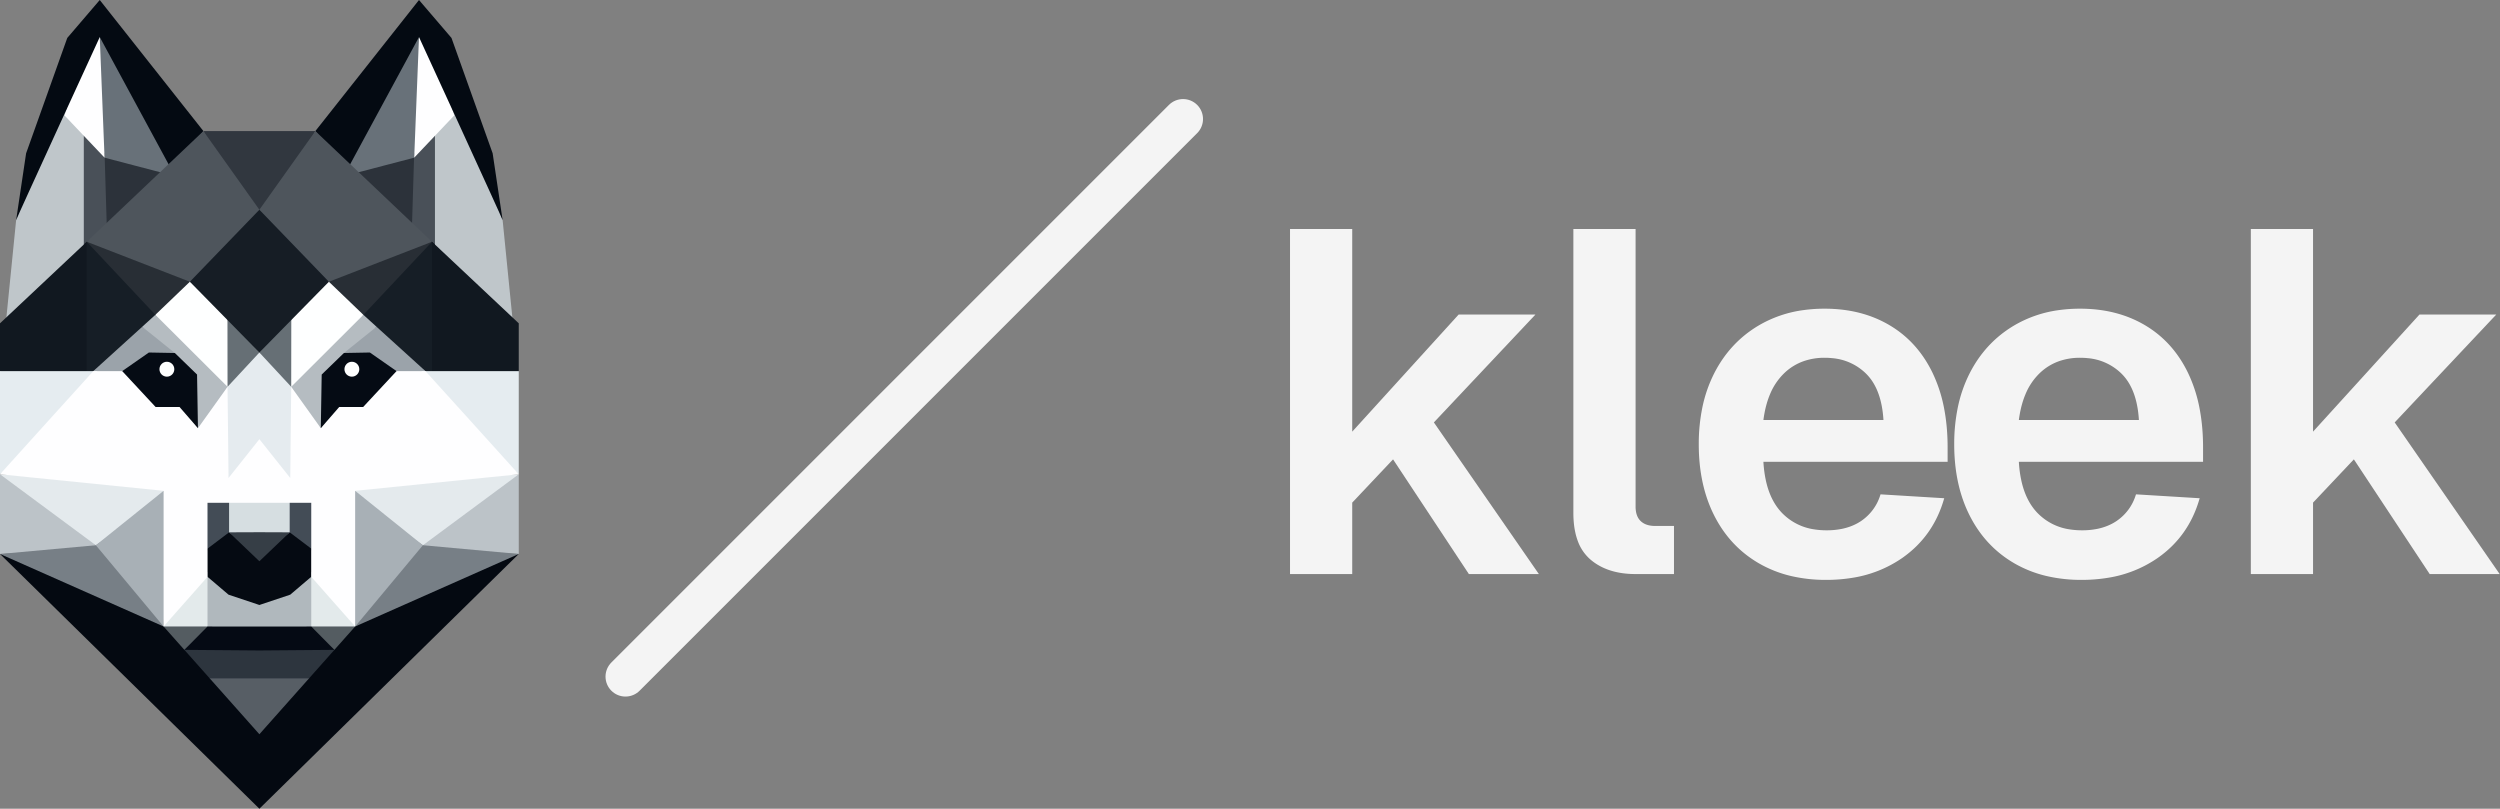 <?xml version="1.0" encoding="UTF-8" standalone="no"?>
<!-- Created with Inkscape (http://www.inkscape.org/) -->

<svg
   width="626.5mm"
   height="202.667mm"
   viewBox="0 0 626.5 202.667"
   version="1.1"
   id="svg1"
   sodipodi:docname="logo_text.svg"
   xml:space="preserve"
   inkscape:export-filename="logo_text.svg"
   inkscape:export-xdpi="96"
   inkscape:export-ydpi="96"
   inkscape:version="1.3.2 (091e20e, 2023-11-25, custom)"
   xmlns:inkscape="http://www.inkscape.org/namespaces/inkscape"
   xmlns:sodipodi="http://sodipodi.sourceforge.net/DTD/sodipodi-0.dtd"
   xmlns="http://www.w3.org/2000/svg"
   xmlns:svg="http://www.w3.org/2000/svg"><rect x="0" y="0" width="626.5" height="202.667" fill="#808080" stroke="none"/><sodipodi:namedview
     id="namedview1"
     pagecolor="#909090"
     bordercolor="#000000"
     borderopacity="0.25"
     inkscape:showpageshadow="2"
     inkscape:pageopacity="0.0"
     inkscape:pagecheckerboard="0"
     inkscape:deskcolor="#d1d1d1"
     inkscape:document-units="mm"
     showgrid="false"
     showguides="true"
     inkscape:export-bgcolor="#ffffff00"
     inkscape:zoom="0.3159566"
     inkscape:cx="1028.6223"
     inkscape:cy="511.14615"
     inkscape:window-width="1920"
     inkscape:window-height="1009"
     inkscape:window-x="1672"
     inkscape:window-y="-8"
     inkscape:window-maximized="1"
     inkscape:current-layer="svgGroup"><inkscape:grid
       id="grid1"
       units="px"
       originx="0"
       originy="0"
       spacingx="0.265"
       spacingy="0.265"
       empcolor="#0099e5"
       empopacity="0.302"
       color="#0099e5"
       opacity="0.149"
       empspacing="5"
       dotted="false"
       gridanglex="30"
       gridanglez="30"
       visible="false" /></sodipodi:namedview><defs
     id="defs1" /><path
     style="fill:#2c323a;fill-opacity:1;stroke-width:0;stroke-dasharray:none"
     d="m 106,37 -2,22 -17,-17 z"
     id="path9-9" /><path
     style="fill:#161e26;fill-opacity:1;stroke-width:0;stroke-dasharray:none"
     d="M 108.936,56.649 86.63,80.15 106.7,93.092 110.272,94.312 Z"
     id="path11-9" /><path
     style="fill:#687179;fill-opacity:1;stroke-width:0;stroke-dasharray:none"
     d="M 105.079,39.177 89.109,43.357 85.527,41.383 105.258,7.722 Z"
     id="path8-7" /><path
     style="fill:#495058;fill-opacity:1;stroke-width:0;stroke-dasharray:none"
     d="m 109.302,33.217 -5.504,5.208 -0.582,19.081 4.991,3.031 2.218,2.082 z"
     id="path5-0" /><path
     style="fill:#bfc6ca;fill-opacity:1;stroke-width:0;stroke-dasharray:none"
     d="M 109,62 V 33 l 4.833,-6.023 7.167,13.023 4.96,15.179 2.545,25.445 z"
     id="path4-3" /><path
     style="fill:#2c323a;fill-opacity:1;stroke-width:0;stroke-dasharray:none"
     d="m 24,37 2,22 17,-17 z"
     id="path9" /><path
     style="fill:#161e26;fill-opacity:1;stroke-width:0;stroke-dasharray:none"
     d="M 21.064,56.649 43.37,80.15 23.3,93.092 19.728,94.312 Z"
     id="path11" /><path
     style="fill:#687179;fill-opacity:1;stroke-width:0;stroke-dasharray:none"
     d="M 24.921,39.177 40.891,43.357 44.473,41.383 24.742,7.722 Z"
     id="path8" /><path
     style="fill:#495058;fill-opacity:1;stroke-width:0;stroke-dasharray:none"
     d="m 20.698,33.217 5.504,5.208 0.582,19.081 -4.991,3.031 -2.218,2.082 z"
     id="path5" /><path
     style="fill:#bfc6ca;fill-opacity:1;stroke-width:0;stroke-dasharray:none"
     d="M 21,62 V 33 L 16.167,26.977 9,40 4.04,55.179 1.495,80.625 Z"
     id="path4" /><path
     style="fill:#111820;fill-opacity:1;stroke-width:0;stroke-dasharray:none"
     d="M 3.209408e-6,93.035 11.248,99.676 21.74,93.092 V 60.584 L 2.02932e-5,81.024 Z"
     id="path3" /><path
     id="path17"
     style="fill:#e5ebef;fill-opacity:1;stroke-width:0;stroke-dasharray:none"
     d="m 65,88.339 -10.294,5.189 0.294,27.472 10,-0.06 10,0.06 0.295,-27.472 z" /><path
     style="fill:#fefeff;fill-opacity:1;stroke-width:0;stroke-dasharray:none"
     d="M 16.167,28.93 26.201,39.511 24.977,8.704 22,9 Z"
     id="path6" /><path
     style="fill:#feffff;fill-opacity:1;stroke-width:0;stroke-dasharray:none"
     d="M 38.937,78.892 45,91 l 12.022,5.931 4.526,-17.582 -13.969,-8.745 -6.58,2.395 z"
     id="path13" /><path
     style="fill:#040a12;fill-opacity:1;stroke-width:0;stroke-dasharray:none"
     d="M 4.04,55.179 C 4,55 25,9.288 25,9.288 L 43.242,43 50.973,32.849 24.999,0 16.856,9.509 6.541,38.424 Z"
     id="path7" /><path
     style="fill:#b5bcc1;fill-opacity:1;stroke-width:0;stroke-dasharray:none"
     d="M 49,113.493 57.022,96.931 38.937,78.892 l -3.298,2.995 6.181,7.69 5.18,6.423 z"
     id="path14" /><path
     id="path71"
     style="display:inline;fill:#31373f;fill-opacity:1;stroke-width:0;stroke-dasharray:none"
     d="M 50.973,32.849 65,62 79.027,32.849 H 65 Z" /><path
     style="fill:#282e35;fill-opacity:1;stroke-width:0;stroke-dasharray:none"
     d="M 21.74,60.584 38.937,78.892 47.58,70.605 39,60 Z"
     id="path12" /><path
     style="fill:#9ba3aa;fill-opacity:1;stroke-width:0;stroke-dasharray:none"
     d="M 23.28,93.092 34.54,96.931 38.451,91 43.814,88.46 35.639,81.887 Z"
     id="path15" /><path
     style="fill:#e5ecf0;fill-opacity:1;stroke-width:0;stroke-dasharray:none"
     d="M 3.209408e-6,118.855 14,108 24.413,92.998 3.209408e-6,93 Z"
     id="path2" /><path
     style="fill:#666f75;fill-opacity:1;stroke-width:0;stroke-dasharray:none"
     d="M 57.022,96.931 65,88.339 57,79 Z"
     id="path18" /><path
     style="fill:#434c56;fill-opacity:1;stroke-width:0;stroke-dasharray:none"
     d="m 51,138 7.275,-0.694 -0.029,-12.289 -7.245,0.21 z"
     id="path20" /><path
     style="display:inline;fill:#e3eaeb;fill-opacity:1;stroke-width:0;stroke-dasharray:none"
     d="m 40.859,157.155 12.418,1.191 -0.079,-15.692 L 44,148 Z"
     id="path24" /><path
     id="path34"
     style="display:inline;fill:#2d353e;fill-opacity:1;stroke-width:0;stroke-dasharray:none"
     d="m 43.797,162 8.203,9 h 13 13 l 8.203,-9 -21.202,0.002 z" /><path
     style="fill:#e4eaed;fill-opacity:1;stroke-width:0;stroke-dasharray:none"
     d="M 3.209408e-6,118.855 8.619,131.509 24.024,136.638 47.58,120.696 Z"
     id="path32" /><path
     style="fill:#545c61;fill-opacity:1;stroke-width:0;stroke-dasharray:none"
     d="m 53.277,157 -7.251,6 -6.462,-6 z"
     id="path29" /><path
     style="fill:#bcc3c8;fill-opacity:1;stroke-width:0;stroke-dasharray:none"
     d="m 3.209408e-6,118.855 v 19.97 L 25.231,137.535 Z"
     id="path33" /><path
     style="fill:#777f86;fill-opacity:1;stroke-width:0;stroke-dasharray:none"
     d="M 3.209408e-6,138.825 25.762,136.477 41,157 19.534,150 Z"
     id="path30" /><path
     style="fill:#a8b0b6;fill-opacity:1;stroke-width:0;stroke-dasharray:none"
     d="M 24.024,136.638 41,157 42.728,121.612 Z"
     id="path31" /><path
     style="fill:#111820;fill-opacity:1;stroke-width:0;stroke-dasharray:none"
     d="m 130,93.035 -11.248,6.641 -10.492,-6.584 V 60.584 l 21.74,20.44 z"
     id="path3-9" /><path
     style="fill:#fefeff;fill-opacity:1;stroke-width:0;stroke-dasharray:none"
     d="m 113.833,28.93 -10.034,10.581 1.224,-30.807 2.977,0.296 z"
     id="path6-6" /><path
     style="fill:#feffff;fill-opacity:1;stroke-width:0;stroke-dasharray:none"
     d="M 91.063,78.892 85,91 l -12.022,5.931 -4.526,-17.582 13.969,-8.745 6.58,2.395 z"
     id="path13-5" /><path
     style="fill:#040a12;fill-opacity:1;stroke-width:0;stroke-dasharray:none"
     d="m 125.96,55.179 c 0.04,-0.179 -20.96,-45.891 -20.96,-45.891 L 86.758,43 79.027,32.849 105.001,0 113.144,9.509 123.459,38.424 Z"
     id="path7-7" /><path
     style="fill:#b5bcc1;fill-opacity:1;stroke-width:0;stroke-dasharray:none"
     d="M 81,113.493 72.978,96.931 91.063,78.892 l 3.298,2.995 -6.181,7.69 -5.18,6.423 z"
     id="path14-6" /><path
     style="fill:#282e35;fill-opacity:1;stroke-width:0;stroke-dasharray:none"
     d="M 108.26,60.584 91.063,78.892 82.42,70.605 91,60 Z"
     id="path12-7" /><path
     style="fill:#9ba3aa;fill-opacity:1;stroke-width:0;stroke-dasharray:none"
     d="M 106.72,93.092 95.46,96.931 91.549,91 86.186,88.46 94.361,81.887 Z"
     id="path15-0" /><path
     style="fill:#e5ecf0;fill-opacity:1;stroke-width:0;stroke-dasharray:none"
     d="M 130,118.855 116,108 105.587,92.998 130,93 Z"
     id="path2-3" /><path
     style="fill:#666f75;fill-opacity:1;stroke-width:0;stroke-dasharray:none"
     d="M 72.978,96.931 65,88.339 73,79 Z"
     id="path18-9" /><path
     style="fill:#434c56;fill-opacity:1;stroke-width:0;stroke-dasharray:none"
     d="m 79,138 -7.275,-0.694 0.029,-12.289 7.245,0.21 z"
     id="path20-9" /><path
     id="path19"
     style="fill:#161d25;fill-opacity:1;stroke-width:0;stroke-dasharray:none"
     d="M 65,52.558 53,58 47.58,70.605 65,88.339 82.42,70.605 77,58 Z" /><path
     id="path21"
     style="fill:#d6dee1;fill-opacity:1;stroke-width:0;stroke-dasharray:none"
     d="m 65,125 -7.593,0.018 v 9.458 l 7.593,0.006 7.593,-0.006 v -9.458 z" /><path
     style="fill:#4e555c;fill-opacity:1;stroke-width:0;stroke-dasharray:none"
     d="M 79.027,32.849 108.26,60.584 82.42,70.605 65,52.558 Z"
     id="path10-1" /><path
     style="fill:#4e555c;fill-opacity:1;stroke-width:0;stroke-dasharray:none"
     d="M 50.973,32.849 21.74,60.584 47.58,70.605 65,52.558 Z"
     id="path10" /><path
     style="display:inline;fill:#e3eaeb;fill-opacity:1;stroke-width:0;stroke-dasharray:none"
     d="m 89.141,157.155 -12.418,1.191 0.079,-15.692 9.198,5.346 z"
     id="path24-3" /><path
     id="path22"
     style="fill:#363e46;fill-opacity:1;stroke-width:0;stroke-dasharray:none"
     d="m 65,133.372 -7.593,0.029 7.593,9.253 7.593,-9.253 z" /><path
     style="fill:#545c61;fill-opacity:1;stroke-width:0;stroke-dasharray:none"
     d="m 76.723,157 7.251,6 6.462,-6 z"
     id="path29-5" /><path
     id="path25"
     style="fill:#b0b8bd;fill-opacity:1;stroke-width:0;stroke-dasharray:none"
     d="m 52,144.418 c 0.003,4.374 5.07e-4,8.749 0,13.123 l 13,-0.079 13,0.079 c -5.12e-4,-4.374 -0.003,-8.749 0,-13.123 -10e-4,0 -13,0.218 -13,0.1 2.2e-5,0.118 -12.999,-0.1 -13,-0.1 z" /><path
     id="path27"
     style="display:inline;fill:#050a14;fill-opacity:1;stroke-width:0;stroke-dasharray:none"
     d="m 52,157 -5.798,5.854 18.798,0.153 18.797,-0.153 -5.798,-5.854 -13,0.011 z" /><path
     id="path23"
     style="fill:#050a12;fill-opacity:1;stroke-width:0;stroke-dasharray:none"
     d="m 57.407,133.401 -5.473,4.135 -0.001,6.949 5.326,4.532 7.742,2.591 7.741,-2.591 5.326,-4.532 -10e-4,-6.949 -5.473,-4.135 -7.593,7.25 z" /><path
     id="path35"
     style="display:inline;fill:#575e65;fill-opacity:1;stroke-width:0;stroke-dasharray:none"
     d="m 51,170 14,15.011 14,-15.011 H 65 Z" /><path
     style="fill:#e4eaed;fill-opacity:1;stroke-width:0;stroke-dasharray:none"
     d="m 130,118.855 -8.619,12.654 -15.405,5.129 -23.556,-15.942 z"
     id="path32-1" /><path
     style="fill:#bcc3c8;fill-opacity:1;stroke-width:0;stroke-dasharray:none"
     d="m 130,118.855 v 19.97 l -25.231,-1.291 z"
     id="path33-4" /><path
     style="fill:#777f86;fill-opacity:1;stroke-width:0;stroke-dasharray:none"
     d="M 130,138.825 104.238,136.477 89,157 110.466,150 Z"
     id="path30-1" /><path
     style="fill:#a8b0b6;fill-opacity:1;stroke-width:0;stroke-dasharray:none"
     d="M 105.976,136.638 89,157 87.272,121.612 Z"
     id="path31-3" /><path
     id="path28"
     style="display:inline;fill:#040911;fill-opacity:1;stroke-width:0;stroke-dasharray:none"
     d="M 3.209408e-6,138.825 65,202.667 l 65,-63.842 -41,18.175 -24,27 -24,-27 z" /><path
     id="path1"
     style="fill:#fefeff;fill-opacity:1;stroke-width:0;stroke-dasharray:none"
     d="M 23.386,92.998 13.293,104.143 0,118.855 l 41,4.145 v 34 l 11,-12.457 v -18.543 h 13 13 v 18.543 l 11,12.457 V 123 L 130,118.855 116.708,104.143 106.614,92.998 h -8.498 l -7.116,8.002 h -6 l -4.606,6.301 -7.416,-10.37 -0.245,22.851 -7.732,-9.721 -7.732,9.721 -0.245,-22.851 -7.416,10.37 -4.607,-6.301 h -6 l -7.117,-8.002 z" /><path
     style="display:inline;fill:#050b14;fill-opacity:1;stroke-width:0;stroke-dasharray:none"
     d="m 99.373,92.998 -6.68,-4.66 -6.506,0.121 -5.57,5.402 L 80.393,107.301 85,102 h 6 z"
     id="path16-4" /><path
     style="display:inline;fill:#050b14;fill-opacity:1;stroke-width:0;stroke-dasharray:none"
     d="m 30.627,92.998 6.68,-4.66 6.506,0.121 5.57,5.402 0.223,13.44 L 45,102 h -6 z"
     id="path16" /><ellipse
     style="fill:#feffff;fill-opacity:1;stroke-width:0;stroke-dasharray:none"
     id="path36-0"
     cx="-88.18"
     cy="92.525"
     rx="1.863"
     ry="1.868"
     transform="scale(-1,1)" /><ellipse
     style="fill:#feffff;fill-opacity:1;stroke-width:0;stroke-dasharray:none"
     id="path36"
     cx="41.82"
     cy="92.525"
     rx="1.863"
     ry="1.868" /><g
     id="svgGroup"
     stroke-linecap="round"
     fill-rule="evenodd"
     font-size="12px"
     stroke="#000"
     stroke-width="0"
     fill="#f4f4f4"
     style="fill:#f4f4f4;stroke:#000000;stroke-width:0"
     transform="matrix(1.218,0,0,1.218,275.136,57.381)"><g
       id="g2"
       transform="translate(0,8.2)"><path
         d="m 52.325,62.8 h -12.8 V -8.2 h 12.8 V 33.5 l 21.9,-24.1 h 15.8 l -20.9,22.2 21.6,31.2 h -14.4 l -15.6,-23.6 -8.4,8.9 z"
         id="0"
         vector-effect="non-scaling-stroke" /><path
         d="m 118.525,62.8 h -7.9 q -5.8,0 -9.3,-3 a 9.184,9.184 0 0 1 -2.666,-4.013 q -0.541,-1.533 -0.731,-3.427 a 21.632,21.632 0 0 1 -0.103,-2.16 V -8.2 h 12.8 V 48.9 a 6.054,6.054 0 0 0 0.101,1.146 q 0.125,0.646 0.403,1.146 a 2.958,2.958 0 0 0 0.546,0.708 q 0.965,0.919 2.649,0.994 a 6.842,6.842 0 0 0 0.301,0.006 h 3.9 z"
         id="1"
         vector-effect="non-scaling-stroke" /><path
         d="m 174.825,36.8 v 2.9 h -37.9 a 24.4,24.4 0 0 0 0.548,4.038 q 0.93,4.071 3.302,6.512 a 11.518,11.518 0 0 0 6.764,3.38 16.172,16.172 0 0 0 2.386,0.17 15.637,15.637 0 0 0 3.196,-0.31 q 2.1,-0.438 3.738,-1.496 a 9.84,9.84 0 0 0 0.216,-0.144 9.967,9.967 0 0 0 3.861,-5.179 12.426,12.426 0 0 0 0.089,-0.271 l 13.1,0.8 q -2.2,7.8 -8.65,12.3 a 24.731,24.731 0 0 1 -10.299,4.082 33.049,33.049 0 0 1 -5.351,0.418 31.28,31.28 0 0 1 -7.039,-0.758 24.326,24.326 0 0 1 -6.861,-2.692 q -5.9,-3.45 -9.1,-9.75 -3.2,-6.3 -3.2,-14.7 a 37.194,37.194 0 0 1 0.703,-7.401 28.063,28.063 0 0 1 2.497,-7.249 q 3.2,-6.25 9.05,-9.75 a 24.564,24.564 0 0 1 9.417,-3.223 31.455,31.455 0 0 1 4.233,-0.277 q 7.6,0 13.35,3.4 5.75,3.4 8.85,9.8 a 29.643,29.643 0 0 1 2.396,7.412 q 0.616,3.237 0.693,6.925 a 50.929,50.929 0 0 1 0.011,1.063 z m -37.9,-5.7 h 24.7 q -0.271,-4.402 -1.872,-7.268 a 10.027,10.027 0 0 0 -1.828,-2.382 11.275,11.275 0 0 0 -6.813,-3.069 15.22,15.22 0 0 0 -1.587,-0.081 12.917,12.917 0 0 0 -4.263,0.678 11.093,11.093 0 0 0 -4.187,2.622 12.823,12.823 0 0 0 -2.808,4.249 q -0.721,1.722 -1.115,3.815 a 25.065,25.065 0 0 0 -0.227,1.436 z"
         id="2"
         vector-effect="non-scaling-stroke" /><path
         d="m 227.383,36.8 v 2.9 h -37.9 a 24.4,24.4 0 0 0 0.548,4.038 q 0.93,4.071 3.302,6.512 a 11.518,11.518 0 0 0 6.764,3.38 16.172,16.172 0 0 0 2.386,0.17 15.637,15.637 0 0 0 3.196,-0.31 q 2.1,-0.438 3.738,-1.496 a 9.84,9.84 0 0 0 0.216,-0.144 9.967,9.967 0 0 0 3.861,-5.179 12.426,12.426 0 0 0 0.089,-0.271 l 13.1,0.8 q -2.2,7.8 -8.65,12.3 a 24.731,24.731 0 0 1 -10.299,4.082 33.049,33.049 0 0 1 -5.351,0.418 31.28,31.28 0 0 1 -7.039,-0.758 24.326,24.326 0 0 1 -6.861,-2.692 q -5.9,-3.45 -9.1,-9.75 -3.2,-6.3 -3.2,-14.7 a 37.194,37.194 0 0 1 0.703,-7.401 28.063,28.063 0 0 1 2.497,-7.249 q 3.2,-6.25 9.05,-9.75 a 24.564,24.564 0 0 1 9.417,-3.223 31.455,31.455 0 0 1 4.233,-0.277 q 7.6,0 13.35,3.4 5.75,3.4 8.85,9.8 a 29.643,29.643 0 0 1 2.396,7.412 q 0.616,3.237 0.693,6.925 a 50.929,50.929 0 0 1 0.011,1.063 z m -37.9,-5.7 h 24.7 q -0.271,-4.402 -1.872,-7.268 a 10.027,10.027 0 0 0 -1.828,-2.382 11.275,11.275 0 0 0 -6.813,-3.069 15.22,15.22 0 0 0 -1.587,-0.081 12.917,12.917 0 0 0 -4.263,0.678 11.093,11.093 0 0 0 -4.187,2.622 12.823,12.823 0 0 0 -2.808,4.249 q -0.721,1.722 -1.115,3.815 a 25.065,25.065 0 0 0 -0.227,1.436 z"
         id="3"
         vector-effect="non-scaling-stroke" /><path
         d="m 250.009,62.8 h -12.8 V -8.2 h 12.8 V 33.5 l 21.9,-24.1 h 15.8 l -20.9,22.2 21.6,31.2 h -14.4 l -15.6,-23.6 -8.4,8.9 z"
         id="4"
         vector-effect="non-scaling-stroke" /></g><g
       style="fill:#f4f4f4;fill-opacity:1;stroke:#f4f4f4;stroke-width:1.432;stroke-linecap:round;stroke-linejoin:round;stroke-dasharray:none;stroke-opacity:1"
       id="g1"
       transform="matrix(5.736,0,0,5.736,-108.674,-34.094)"><path
         d="M 22,2 2,22"
         id="path1-3"
         style="fill:#f4f4f4;fill-opacity:1;stroke:#f4f4f4;stroke-width:1.432;stroke-dasharray:none;stroke-opacity:1" /></g></g></svg>
